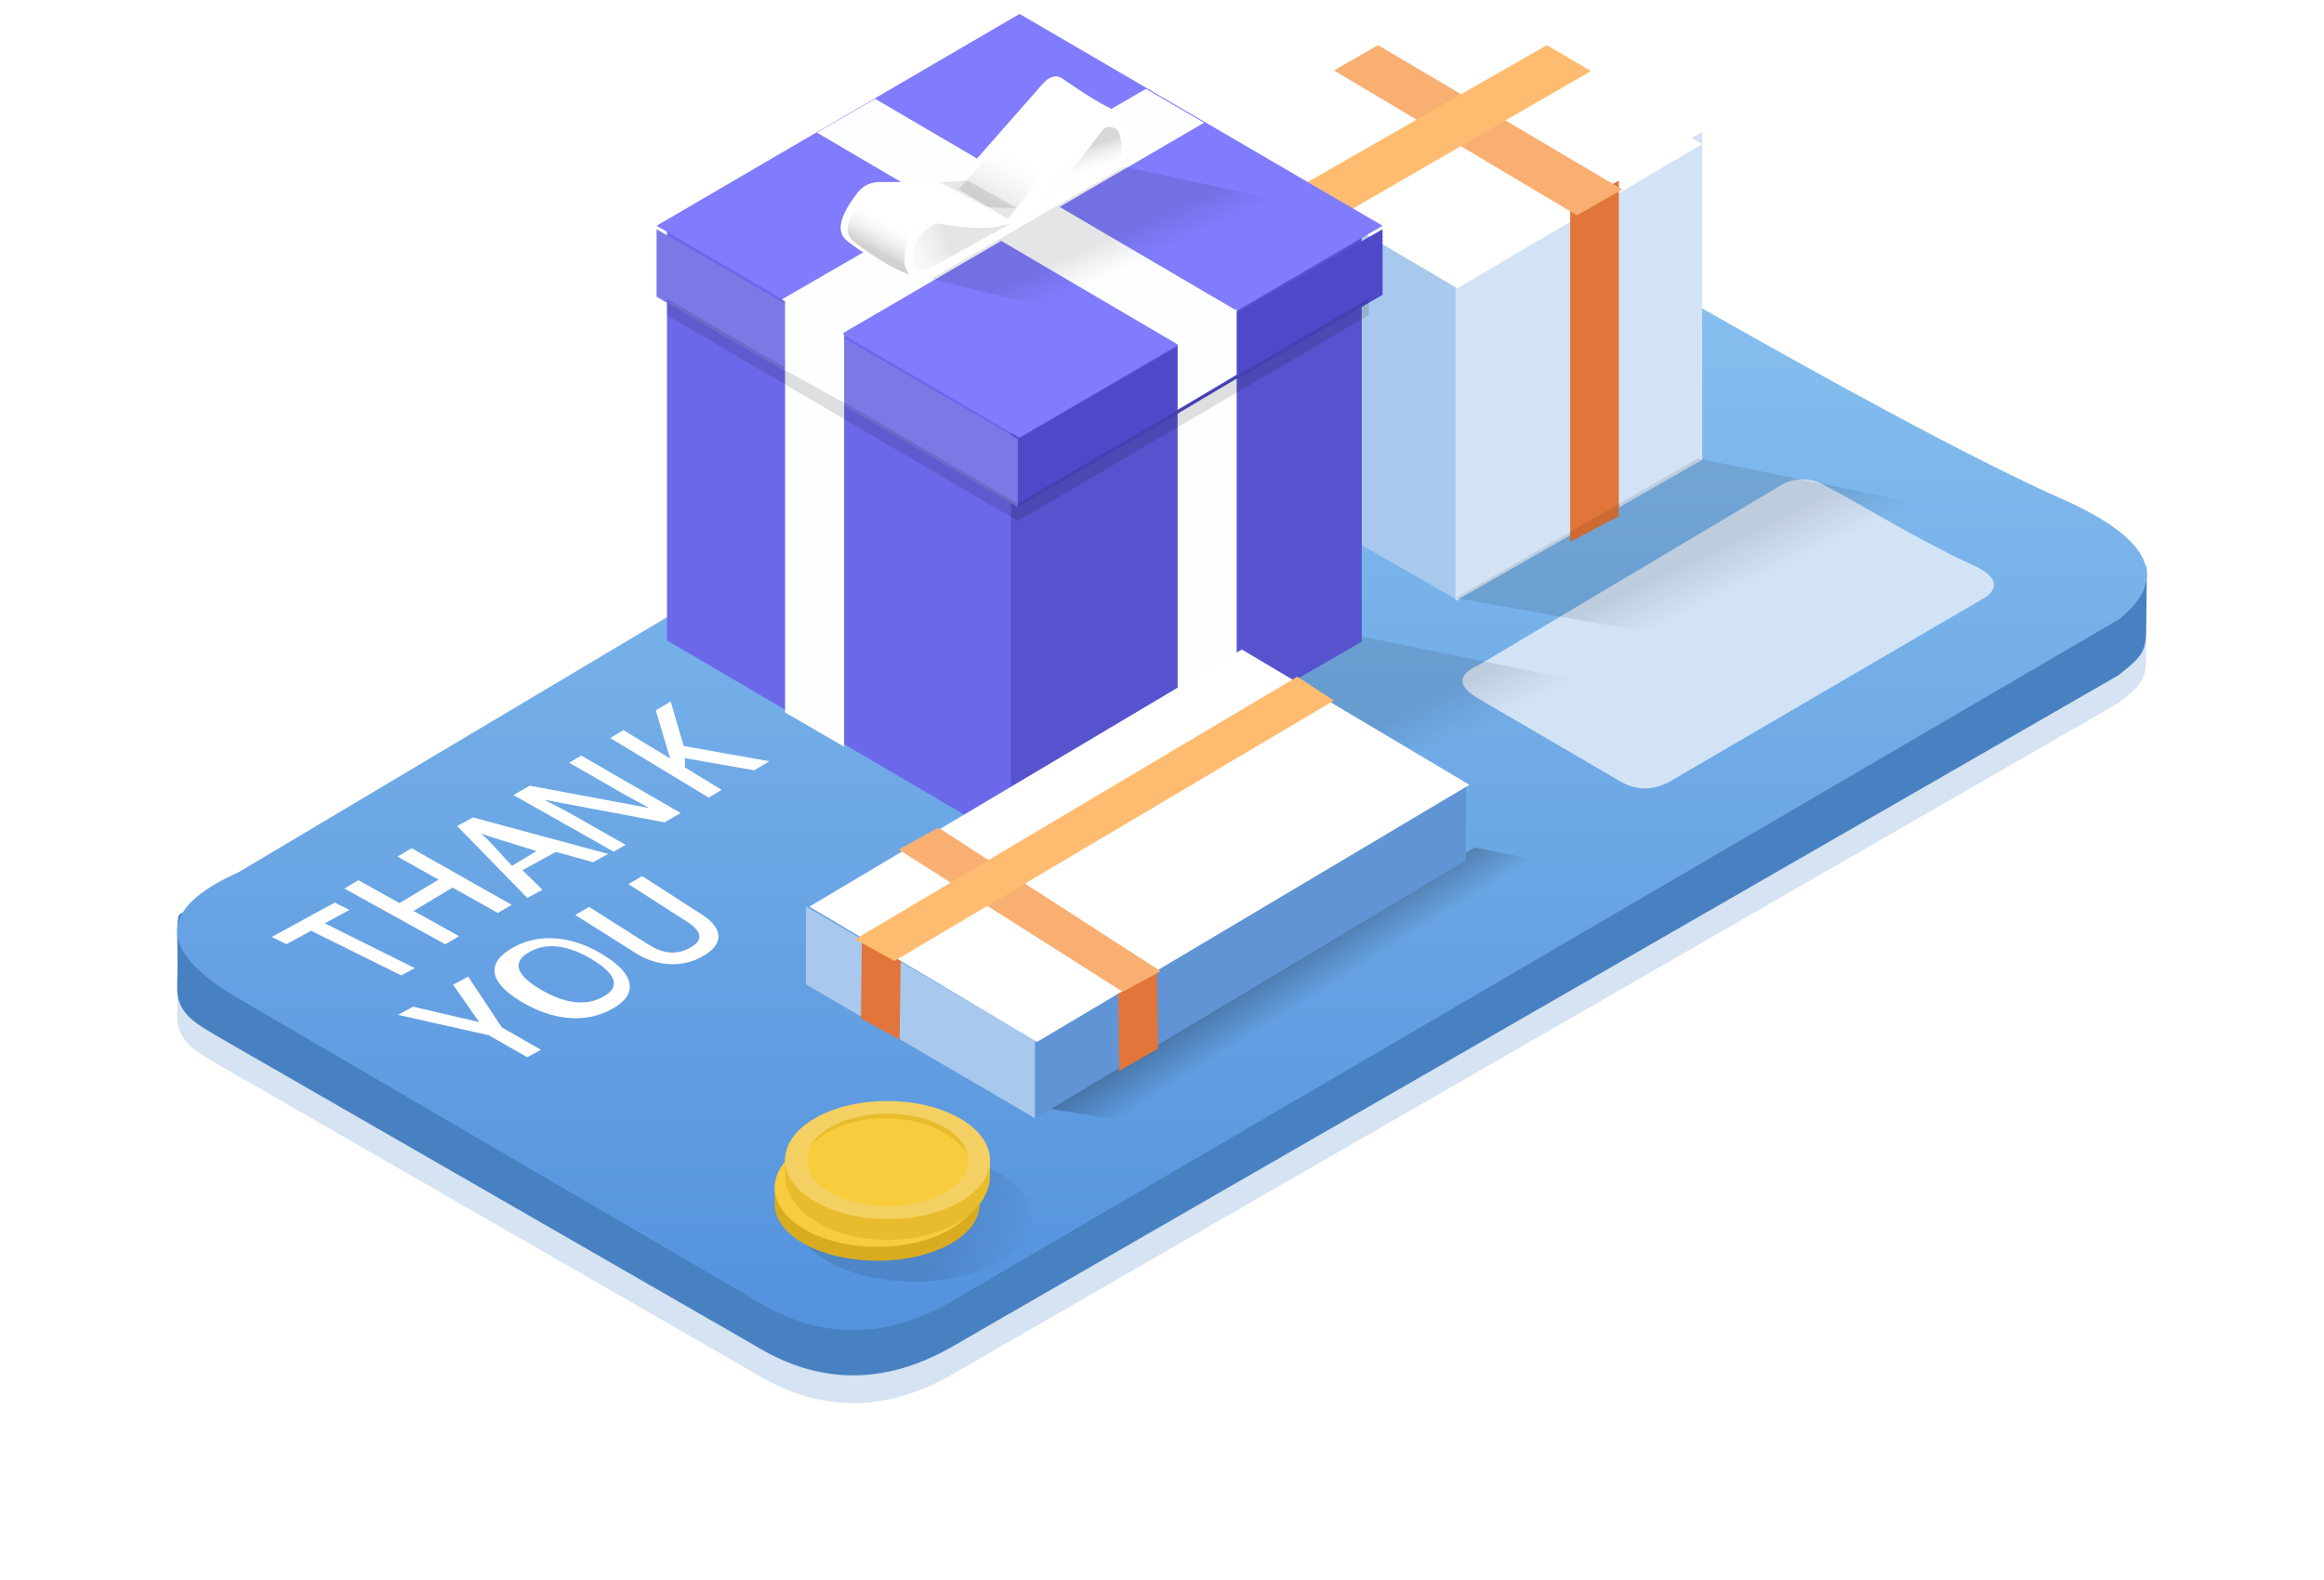 <?xml version="1.0" encoding="UTF-8"?>
<svg width="669px" height="455px" viewBox="0 0 669 455" version="1.1" xmlns="http://www.w3.org/2000/svg" xmlns:xlink="http://www.w3.org/1999/xlink">
    <title>Group 2[SVG]</title>
    <defs>
        <filter x="-11.1%" y="-19.4%" width="122.2%" height="138.8%" filterUnits="objectBoundingBox" id="filter-1">
            <feGaussianBlur stdDeviation="21" in="SourceGraphic"></feGaussianBlur>
        </filter>
        <linearGradient x1="50%" y1="0%" x2="50%" y2="100%" id="linearGradient-2">
            <stop stop-color="#8CC4F0" offset="0%"></stop>
            <stop stop-color="#5391DD" offset="100%"></stop>
        </linearGradient>
        <linearGradient x1="32.665%" y1="48.316%" x2="43.688%" y2="56.488%" id="linearGradient-3">
            <stop stop-color="#000000" stop-opacity="0.099" offset="0%"></stop>
            <stop stop-color="#000000" stop-opacity="0" offset="100%"></stop>
        </linearGradient>
        <linearGradient x1="50%" y1="39.089%" x2="24.043%" y2="80.904%" id="linearGradient-4">
            <stop stop-color="#D8D8D8" stop-opacity="0" offset="0%"></stop>
            <stop stop-color="#000000" stop-opacity="0.099" offset="100%"></stop>
        </linearGradient>
        <linearGradient x1="50%" y1="37.635%" x2="40.424%" y2="69.084%" id="linearGradient-5">
            <stop stop-color="#D8D8D8" stop-opacity="0" offset="0%"></stop>
            <stop stop-color="#000000" stop-opacity="0.15" offset="100%"></stop>
        </linearGradient>
        <linearGradient x1="109.412%" y1="114.718%" x2="54.038%" y2="60.256%" id="linearGradient-6">
            <stop stop-color="#D8D8D8" stop-opacity="0" offset="0%"></stop>
            <stop stop-color="#000000" stop-opacity="0.099" offset="100%"></stop>
        </linearGradient>
        <linearGradient x1="50%" y1="28.68%" x2="31.213%" y2="66.687%" id="linearGradient-7">
            <stop stop-color="#D8D8D8" stop-opacity="0" offset="0%"></stop>
            <stop stop-color="#000000" stop-opacity="0.18" offset="100%"></stop>
        </linearGradient>
        <linearGradient x1="51.519%" y1="49.16%" x2="45.884%" y2="51.725%" id="linearGradient-8">
            <stop stop-color="#D8D8D8" stop-opacity="0" offset="0%"></stop>
            <stop stop-color="#000000" stop-opacity="0.099" offset="100%"></stop>
        </linearGradient>
        <linearGradient x1="32.665%" y1="48.08%" x2="43.688%" y2="57.396%" id="linearGradient-9">
            <stop stop-color="#000000" stop-opacity="0.099" offset="0%"></stop>
            <stop stop-color="#000000" stop-opacity="0" offset="100%"></stop>
        </linearGradient>
        <linearGradient x1="65.324%" y1="48.399%" x2="98.437%" y2="56.01%" id="linearGradient-10">
            <stop stop-color="#000000" stop-opacity="0.099" offset="0%"></stop>
            <stop stop-color="#000000" stop-opacity="0" offset="100%"></stop>
        </linearGradient>
        <linearGradient x1="32.665%" y1="47.179%" x2="42.923%" y2="54.842%" id="linearGradient-11">
            <stop stop-color="#000000" stop-opacity="0.292" offset="0%"></stop>
            <stop stop-color="#000000" stop-opacity="0" offset="100%"></stop>
        </linearGradient>
    </defs>
    <g id="UI-DESKTOP" stroke="none" stroke-width="1" fill="none" fill-rule="evenodd">
        <g id="Use-Cases-/-Holiday-Gifts" transform="translate(-87, -915)">
            <g id="Group-2" transform="translate(138, 915)">
                <path d="M17.772,274.143 C11.752,276.786 3.651,268.427 0.645,271.344 C-0.351,272.31 0.119,280.162 0.119,285.677 C0.119,291.192 -0.374,293.934 0.645,296.585 C2.626,301.736 7.182,303.753 17.073,309.544 L166.398,395.468 C184.739,406.719 203.588,406.842 222.947,395.839 L238.626,386.774 L299.977,351.41 L558.824,202.421 C566.286,196.525 566.834,195.545 566.834,187.264 C566.834,178.984 567.208,172.04 566.834,171.284 C564.019,165.589 557.229,157.937 543.18,168.616 L540.859,167.595 L539.254,166.879 L536.759,165.747 L535.038,164.955 L532.37,163.71 L529.598,162.396 L525.74,160.537 L521.697,158.557 L518.544,156.992 L516.383,155.91 L513.057,154.231 L509.626,152.483 L506.091,150.667 L503.676,149.418 L499.968,147.488 L496.155,145.489 L492.239,143.421 L486.855,140.558 L482.696,138.331 L476.989,135.255 L472.587,132.868 L468.081,130.412 L465.02,128.737 L460.34,126.167 L453.94,122.634 L447.354,118.98 L438.862,114.24 L431.86,110.311 L422.848,105.229 L413.546,99.957 L407.827,96.702 L383.841,84.171 C369.941,76.91 353.239,77.319 339.717,85.252 L17.772,274.143 Z" id="mainColor-Copy" fill="#4881C1" opacity="0.475" filter="url(#filter-1)"></path>
                <path d="M17.772,266.143 C11.752,268.786 3.651,260.427 0.645,263.344 C-0.351,264.31 0.119,272.162 0.119,277.677 C0.119,283.192 -0.374,285.934 0.645,288.585 C2.626,293.736 7.182,295.753 17.073,301.544 L166.398,387.468 C184.739,398.719 203.588,398.842 222.947,387.839 L238.626,378.774 L299.977,343.41 L558.824,194.421 C566.286,188.525 566.834,187.545 566.834,179.264 C566.834,170.984 567.208,164.04 566.834,163.284 C564.019,157.589 557.229,149.937 543.18,160.616 L540.859,159.595 L539.254,158.879 L536.759,157.747 L535.038,156.955 L532.37,155.71 L529.598,154.396 L525.74,152.537 L521.697,150.557 L518.544,148.992 L516.383,147.91 L513.057,146.231 L509.626,144.483 L506.091,142.667 L503.676,141.418 L499.968,139.488 L496.155,137.489 L492.239,135.421 L486.855,132.558 L482.696,130.331 L476.989,127.255 L472.587,124.868 L468.081,122.412 L465.02,120.737 L460.34,118.167 L453.94,114.634 L447.354,110.98 L438.862,106.24 L431.86,102.311 L422.848,97.229 L413.546,91.957 L407.827,88.702 L383.841,76.171 C369.941,68.91 353.239,69.319 339.717,77.252 L17.772,266.143 Z" id="mainColor" fill="#4881C1"></path>
                <path d="M17.662,251.145 C-5.652,261.534 -5.885,273.515 16.962,287.09 L166.362,374.337 L166.362,374.337 C184.712,385.761 203.572,385.886 222.94,374.714 L238.627,365.509 L238.627,365.509 L300.009,329.6 L300.009,329.6 L558.986,178.32 L558.986,178.32 C573.51,166.674 568.293,155.232 543.335,143.995 L541.012,142.958 L541.012,142.958 L539.406,142.231 L539.406,142.231 L536.91,141.082 L536.91,141.082 L535.188,140.277 L535.188,140.277 L532.519,139.013 L532.519,139.013 L529.745,137.679 L529.745,137.679 L525.885,135.792 L525.885,135.792 L521.84,133.781 L521.84,133.781 L518.685,132.192 L518.685,132.192 L516.524,131.093 L516.524,131.093 L513.195,129.388 L513.195,129.388 L509.763,127.614 L509.763,127.614 L506.226,125.769 L506.226,125.769 L503.81,124.501 L503.81,124.501 L500.1,122.541 L500.1,122.541 L496.286,120.512 L496.286,120.512 L492.368,118.412 L492.368,118.412 L486.981,115.505 L486.981,115.505 L482.82,113.244 L482.82,113.244 L477.11,110.12 L477.11,110.12 L472.706,107.696 L472.706,107.696 L468.198,105.203 L468.198,105.203 L465.134,103.502 L465.134,103.502 L460.453,100.893 L460.453,100.893 L454.049,97.306 L454.049,97.306 L447.46,93.595 L447.46,93.595 L438.963,88.782 L438.963,88.782 L431.958,84.793 L431.958,84.793 L422.941,79.633 L422.941,79.633 L413.635,74.28 L413.635,74.28 L407.913,70.975 L407.913,70.975 L383.915,58.251 C370.008,50.878 353.297,51.293 339.769,59.348 L17.662,251.145 Z" id="mainColor10" fill="url(#linearGradient-2)"></path>
                <path d="M374.766,191.439 C368.475,194.241 368.412,197.472 374.577,201.133 L414.891,224.664 L414.891,224.664 C419.843,227.745 424.932,227.778 430.158,224.765 L434.391,222.283 L434.391,222.283 L450.955,212.598 L450.955,212.598 L520.837,171.798 L520.837,171.798 C524.757,168.657 523.349,165.572 516.614,162.541 L515.987,162.261 L515.987,162.261 L515.554,162.065 L515.554,162.065 L514.881,161.755 L514.881,161.755 L514.416,161.538 L514.416,161.538 L513.696,161.197 L513.696,161.197 L512.947,160.838 L512.947,160.838 L511.906,160.329 L511.906,160.329 L510.814,159.786 L510.814,159.786 L509.963,159.358 L509.963,159.358 L509.38,159.062 L509.38,159.062 L508.481,158.602 L508.481,158.602 L507.555,158.123 L507.555,158.123 L506.601,157.626 L506.601,157.626 L505.949,157.284 L505.949,157.284 L504.948,156.755 L504.948,156.755 L503.918,156.208 L503.918,156.208 L502.861,155.641 L502.861,155.641 L501.408,154.857 L501.408,154.857 L500.285,154.248 L500.285,154.248 L498.744,153.405 L498.744,153.405 L497.556,152.751 L497.556,152.751 L496.339,152.079 L496.339,152.079 L495.512,151.62 L495.512,151.62 L494.249,150.917 L494.249,150.917 L492.521,149.949 L492.521,149.949 L490.743,148.948 L490.743,148.948 L488.45,147.65 L488.45,147.65 L486.56,146.575 L486.56,146.575 L484.127,145.183 L484.127,145.183 L481.616,143.739 L481.616,143.739 L480.072,142.848 L480.072,142.848 L473.596,139.416 C469.843,137.428 465.334,137.54 461.684,139.712 L374.766,191.439 Z" id="mainColor40" fill="#D3E3F6"></path>
                <polygon id="mainColor30" fill="#A8C8EE" points="369 173 298 132.394 298 38 369 78.606"></polygon>
                <polygon id="mainColor40" fill="#D3E3F6" points="368 173 439 132.394 439 38 368 78.606"></polygon>
                <polygon id="Rectangle_Top_Isometric" fill="#FFFFFF" points="298 41.5 368.5 0 439 41.5 368.5 83"></polygon>
                <polygon id="Rectangle_Right_Isometric-Copy" fill="#E2753A" points="401 156 415 148.629 415 52 401 59.583"></polygon>
                <polygon id="Rectangle_Right_Isometric-Copy-2" fill="#FC954D" transform="translate(331, 104) scale(-1, 1) translate(-331, -104) " points="324 156 338 148.629 338 52 324 59.583"></polygon>
                <polygon id="Rectangle_Top_Isometric-Copy" fill="#F8AF71" points="333 20.281 345.688 13 416 54.555 402.957 62"></polygon>
                <polygon id="Rectangle_Top_Isometric-Copy-2" fill="#FFBC70" transform="translate(364.5, 37.5) scale(-1, 1) translate(-364.5, -37.5) " points="322 20.456 334.721 13 407 54.376 393.923 62"></polygon>
                <polygon id="Path-4" fill="url(#linearGradient-3)" points="368 172.158 518.482 199 554 155.705 437.766 132"></polygon>
                <polygon id="Path-4-Copy-2" fill="url(#linearGradient-3)" points="270 223.158 420.482 250 456 206.705 339.766 183"></polygon>
                <polygon id="Rectangle_Left_Isometric" fill="#6C68EA" points="241 243 141 184.4 141 66 241 123.205"></polygon>
                <polygon id="Rectangle_Right_Isometric" fill="#5753CE" points="240 243 341 184.754 341 66 240 124.919"></polygon>
                <polygon id="Rectangle_Top_Isometric" fill="#807CFD" points="141 65.815 242 7 343 65.815 241.331 125"></polygon>
                <polygon id="Rectangle_Left_Isometric" fill="#7C79E7" points="242 146 138 85.432 138 66 242 126.432"></polygon>
                <polygon id="Rectangle_Right_Isometric" fill="#4D49C9" points="242 146 347 84.87 347 66 242 126.432"></polygon>
                <polygon id="Rectangle_Top_Isometric" fill="#807CFD" points="138 65 242.5 4 347 65 242.5 126"></polygon>
                <polygon id="Path-5" fill="#FDFEFF" points="288 119.098 288 219 305 209.116 305 109"></polygon>
                <polygon id="Path-5-Copy" fill="#FDFEFF" transform="translate(183.5, 160.5) scale(-1, 1) translate(-183.5, -160.5) " points="175 115.888 175 215 192 205.139 192 106"></polygon>
                <polygon id="Path-5-Copy-2" fill="#FDFEFF" transform="translate(234.933, 60.951) rotate(-300) translate(-234.933, -60.951) " points="226.28 5.203 226.378 126.313 243.586 116.729 243.091 -4.41"></polygon>
                <polygon id="Path-5-Copy-3" fill="#FDFEFF" transform="translate(244.549, 63.863) scale(-1, 1) rotate(-300) translate(-244.549, -63.863) " points="235.692 8.345 236.484 128.995 253.406 119.247 252.502 -1.268"></polygon>
                <polygon id="Path-6" fill-opacity="0.123" fill="#000000" points="242 144.998 343 86 343 90.748 242 150"></polygon>
                <polygon id="Path-6-Copy" fill-opacity="0.123" fill="#000000" transform="translate(191.5, 118) scale(-1, 1) translate(-191.5, -118) " points="141 144.998 242 86 242 90.748 141 150"></polygon>
                <polygon id="Path-7" fill="#FDFEFF" points="175 106.559 175 86 192 96.275 192 116"></polygon>
                <polygon id="Path-7-Copy" fill="#FDFEFF" transform="translate(296.5, 103.5) scale(1, -1) translate(-296.5, -103.5) " points="288 108.104 288 89 305 99.113 305 118"></polygon>
                <path d="M210.369,64.554 L239,63 L234.225,67.84 C224.5,76.332 217.823,79.978 214.196,78.777 C210.569,77.575 209.293,72.834 210.369,64.554 Z" id="Rectangle" fill="#FDFEFF"></path>
                <path d="M249.412,45.577 L272,34 L268.848,49.243 C258.995,58.19 252.232,62.03 248.558,60.765 C244.883,59.499 245.168,54.437 249.412,45.577 Z" id="Rectangle-Copy" fill="#FDFEFF" transform="translate(259, 47.5) scale(-1, -1) translate(-259, -47.5) "></path>
                <path d="M254.527,22.414 L255.929,23.385 L257.935,24.749 L259.825,26.003 L261.02,26.779 L262.163,27.505 L263.255,28.182 L264.295,28.81 C264.633,29.012 264.962,29.205 265.283,29.39 L266.22,29.92 L267.104,30.402 C267.391,30.555 267.668,30.699 267.937,30.835 C272.781,33.285 274,37.944 274,41.023 C274,42.439 273.039,44.385 271.117,46.86 L270.511,47.618 C270.194,48.006 269.855,48.405 269.495,48.816 L268.745,49.654 C268.615,49.796 268.483,49.94 268.348,50.085 L267.937,50.524 L219.001,77.267 C215.504,79.178 211.341,79.526 207.565,78.223 C201.201,75.137 196.253,72.145 192.722,69.246 C189.827,66.869 190.582,62.671 194.986,56.652 L195.625,55.8 C195.735,55.656 195.847,55.511 195.962,55.365 C197.337,53.609 199.421,52.54 201.658,52.427 L202.055,52.417 L222.896,52.417 C223.792,52.417 224.643,52.033 225.227,51.366 L248.422,24.976 L249.255,24.048 C251.053,22.069 252.81,21.524 254.527,22.414 Z M235.11,64.654 L213.869,64.654 C210.718,66.626 209.142,69.444 209.142,73.11 C209.142,76.775 210.718,78.203 213.869,77.393 L235.11,64.654 Z M266.561,35.18 L245.994,59.596 L266.561,47.918 C269.712,45.947 271.287,43.128 271.287,39.463 C271.287,35.797 269.712,34.37 266.561,35.18 Z" id="Combined-Shape" fill="#FFFFFF"></path>
                <polygon id="Path-10" fill="url(#linearGradient-4)" points="225 54.518 239.051 63 258 39.46 244.854 32"></polygon>
                <path d="M250,36 L266.21,57.332 C267.165,58.588 268.958,58.833 270.214,57.878 C270.509,57.654 270.758,57.374 270.947,57.054 C270.947,57.054 270.947,57.054 270.947,57.054 C271.606,55.937 271.957,53.668 272,50.247 L257.368,40.685 L250,36 Z" id="Path-10-Copy-3" fill="url(#linearGradient-5)" transform="translate(261, 47.5) scale(1, -1) translate(-261, -47.5) "></path>
                <path d="M213.508,58.898 L230.25,80.265 C231.277,81.576 233.171,81.806 234.482,80.779 C234.764,80.557 235.005,80.287 235.193,79.981 C235.193,79.981 235.193,79.981 235.193,79.981 C236.229,78.288 236.766,76.196 236.322,73.124 C236.027,71.076 235.041,69.144 233.366,67.327 C227.951,65.984 223.879,64.734 221.149,63.575 C218.42,62.417 215.873,60.858 213.508,58.898 Z" id="Path-10-Copy-4" fill="url(#linearGradient-6)" transform="translate(224.994, 70.427) scale(-1, 1) rotate(-23) translate(-224.994, -70.427) "></path>
                <path d="M193.244,64.404 C192.708,66.218 192.946,68.102 195.063,69.82 C197.246,71.593 200.308,73.565 202.947,75.195 C206.16,77.181 208.797,78.449 210.858,79 C208.787,76.861 208.787,73.1 210.858,67.717 C212.929,62.335 213.976,60.812 214,63.149 L198.095,56 C195.652,58.929 194.035,61.73 193.244,64.404 Z" id="Path-10-Copy-2" fill="url(#linearGradient-7)"></path>
                <polygon id="Path-10-Copy" fill="url(#linearGradient-8)" transform="translate(225.5, 56) scale(-1, -1) translate(-225.5, -56) " points="209 52 223.466 60 242 58.911 233.414 52.826"></polygon>
                <polygon id="Path-9" fill="url(#linearGradient-9)" points="217 80.298 288.578 98 347 64.065 272.645 48"></polygon>
                <path d="M185.611,348.207 L185.611,348.208 C185.656,348.047 185.701,347.886 185.757,347.726 C185.701,347.886 185.656,348.047 185.611,348.207 Z M235.966,337.419 C222.642,330.193 201.114,330.193 187.878,337.42 C174.645,344.643 174.716,356.357 188.039,363.583 C201.358,370.806 222.886,370.806 236.118,363.583 C249.354,356.356 249.284,344.643 235.966,337.419 L235.966,337.419 Z" id="Fill-413" fill="url(#linearGradient-10)"></path>
                <path d="M184.744,336.705 C181.137,338.838 178.89,341.467 178,344.221 C178.006,342.074 178.012,339.927 178.018,337.781 C178.908,335.027 181.155,332.398 184.762,330.265 C194.382,324.578 210.026,324.578 219.708,330.265 C224.548,333.108 226.98,336.834 227,340.559 C226.995,342.706 226.988,344.853 226.982,347 C226.963,343.273 224.53,339.548 219.692,336.705 C210.008,331.018 194.364,331.019 184.744,336.705" id="Fill-414" fill="#C7E5D9"></path>
                <path d="M227,341.139 L226.982,347.558 C226.973,351.248 224.601,354.933 219.864,357.749 C210.33,363.417 194.824,363.417 185.231,357.752 C180.402,354.899 177.99,351.156 178,347.418 L178.018,341 C178.007,344.738 180.419,348.481 185.248,351.332 C194.841,356.998 210.348,356.998 219.882,351.33 C224.619,348.514 226.991,344.829 227,341.139" id="Fill-416" fill="#C7E5D9"></path>
                <path d="M219.77,330.955 C229.366,336.225 229.417,344.772 219.879,350.045 C210.341,355.318 194.83,355.318 185.233,350.047 C175.633,344.775 175.583,336.227 185.12,330.955 C194.658,325.682 210.17,325.682 219.77,330.955" id="Fill-418" fill="#C7E5D9"></path>
                <path d="M185.116,335.664 C194.656,330.117 210.172,330.117 219.774,335.664 C223.822,338.002 226.164,340.953 226.813,344 C227.712,339.792 225.367,335.392 219.774,332.161 C210.172,326.613 194.656,326.613 185.116,332.161 C179.599,335.37 177.296,339.729 178.186,343.908 C178.83,340.894 181.134,337.979 185.116,335.664" id="Fill-419" fill="#A3A6A3"></path>
                <path d="M231,341.161 L230.983,346.814 C230.971,350.95 228.116,355.08 222.411,358.236 C210.934,364.588 192.26,364.588 180.708,358.237 C174.892,355.039 171.987,350.843 172,346.653 L172.017,341 C172.004,345.19 174.909,349.387 180.725,352.585 C192.277,358.935 210.951,358.935 222.428,352.584 C228.133,349.427 230.988,345.297 231,341.161" id="Fill-420" fill="#D9AC1F"></path>
                <path d="M185.163,351.447 C194.242,356.662 208.916,356.662 217.94,351.445 C226.963,346.228 226.915,337.771 217.836,332.556 C208.754,327.34 194.079,327.34 185.056,332.556 C176.033,337.773 176.081,346.231 185.163,351.447 M222.294,329.98 C233.849,336.617 233.911,347.381 222.425,354.021 C210.945,360.659 192.266,360.659 180.711,354.022 C169.151,347.382 169.089,336.617 180.571,329.98 C192.055,323.34 210.734,323.34 222.294,329.98" id="Fill-421" fill="#F9CC3D"></path>
                <path d="M187.744,330.706 C184.137,332.838 181.89,335.467 181,338.221 C181.006,336.074 181.013,333.927 181.018,331.78 C181.908,329.027 184.155,326.397 187.762,324.265 C197.382,318.578 213.026,318.578 222.71,324.264 C227.548,327.107 229.981,330.833 230,334.56 C229.995,336.706 229.988,338.853 229.982,341 C229.963,337.273 227.53,333.548 222.692,330.706 C213.008,325.019 197.364,325.019 187.744,330.706" id="Fill-422" fill="#C7E5D9"></path>
                <path d="M230,334.14 L229.983,340.558 C229.973,344.248 227.601,347.933 222.864,350.749 C213.33,356.417 197.824,356.417 188.231,350.752 C183.402,347.899 180.99,344.156 181,340.418 L181.018,334 C181.007,337.738 183.42,341.481 188.249,344.334 C197.841,349.998 213.348,349.998 222.882,344.33 C227.619,341.514 229.991,337.829 230,334.14" id="Fill-424" fill="#F9CC3D"></path>
                <path d="M221.623,324.954 C231.415,330.225 231.466,338.772 221.734,344.045 C212.001,349.318 196.173,349.318 186.382,344.048 C176.585,338.775 176.533,330.228 186.266,324.955 C195.998,319.682 211.826,319.682 221.623,324.954" id="Fill-426" fill="#F9CC3D"></path>
                <path d="M186.261,326.621 C195.996,320.38 211.829,320.38 221.628,326.621 C225.757,329.251 228.147,332.571 228.81,336 C229.726,331.265 227.334,326.315 221.628,322.68 C211.829,316.44 195.996,316.44 186.261,322.681 C180.631,326.29 178.282,331.194 179.19,335.897 C179.847,332.506 182.198,329.226 186.261,326.621" id="Fill-427" fill="#E9BC2D"></path>
                <path d="M233.983,338.606 C233.971,343.306 231.116,347.999 225.411,351.587 C213.934,358.804 195.261,358.804 183.708,351.587 C177.892,347.954 174.988,343.185 175,338.424 L175.017,332 C175.005,336.761 177.909,341.531 183.725,345.164 C195.277,352.381 213.951,352.381 225.428,345.164 C231.133,341.576 233.988,336.883 234,332.182 L233.983,338.606 Z" id="Fill-428" fill="#E9BC2D"></path>
                <path d="M188.163,343.448 C197.241,348.662 211.916,348.662 220.94,343.445 C229.963,338.228 229.915,329.771 220.837,324.556 C211.754,319.341 197.079,319.341 188.056,324.557 C179.033,329.774 179.081,338.231 188.163,343.448 M225.294,321.98 C236.849,328.617 236.911,339.382 225.425,346.022 C213.945,352.659 195.266,352.659 183.711,346.022 C172.15,339.382 172.09,328.618 183.57,321.98 C195.055,315.34 213.734,315.34 225.294,321.98" id="Fill-429" fill="#F3D061"></path>
                <polygon id="Path-4-Copy" fill="url(#linearGradient-11)" points="247 318.56 298.973 327 425 254.458 373.6 244"></polygon>
                <polygon id="mainColor30" fill="#A8C8EE" points="247 322 181 283.42 181 261 247 299.58"></polygon>
                <polygon id="mainColor" fill="#6094D4" points="247 322 371 247.72 371 225 247 299.28"></polygon>
                <polygon id="Rectangle_Right_Isometric-Copy-3" fill="#E2753A" transform="translate(276.309, 293.906) rotate(-58) translate(-276.309, -293.906) " points="272.705 303.277 291.248 291.35 281.062 284.536 261.37 297.201"></polygon>
                <polygon id="Rectangle_Right_Isometric-Copy-5" fill="#E2753A" transform="translate(202.793, 284.865) scale(-1, 1) rotate(-58) translate(-202.793, -284.865) " points="198.868 294.363 217.81 282.181 207.623 275.366 187.776 288.131"></polygon>
                <polygon id="Rectangle_Top_Isometric" fill="#FFFFFF" points="182 261.034 306.483 187 372 225.966 247.517 300"></polygon>
                <polygon id="Rectangle_Right_Isometric-Copy-4" fill="#F8AF71" transform="translate(245.544, 261.863) rotate(-58) translate(-245.544, -261.863) " points="250.385 303.14 251.519 226.973 240.118 220.586 239.57 297.031"></polygon>
                <polygon id="Rectangle_Right_Isometric-Copy-6" fill="#FFBC70" transform="translate(264.022, 236.009) rotate(60) translate(-264.022, -236.009) " points="270.472 306.154 268.801 159.147 257.573 164.818 259.417 312.871"></polygon>
                <path d="M68.866,279.26 L42.735,266.823 L49.748,262.843 L45.497,260.803 L27.547,271.005 L31.825,273.015 L38.838,269.035 L65.005,281.433 L68.866,279.26 Z M81.429,269.835 L68.239,262.805 L79.344,255.891 L92.478,262.985 L96.413,260.546 L67.318,244.757 L63.34,247.247 L75.258,253.684 L64.136,260.618 L52.168,254.238 L48.206,256.717 L77.51,272.264 L81.429,269.835 Z M105.2,256.075 L99.363,250.533 L108.908,245.099 L119.636,247.878 L123.96,245.423 L84.819,235.588 L80.344,238.153 L100.91,258.511 L105.2,256.075 Z M103.3,244.948 L96.316,249.342 L91.123,243.885 C89.814,242.48 88.517,241.242 87.231,240.173 C87.855,240.39 88.866,240.715 90.263,241.149 C91.66,241.583 92.698,241.891 93.376,242.075 L103.3,244.948 Z M128.917,242.713 L113.809,234.478 C111.769,233.366 109.442,232.182 106.829,230.928 L105.458,230.272 L105.584,230.195 L140.023,236.045 L144.619,233.286 L115.73,217.25 L112.257,219.355 L127.413,227.734 C128.482,228.325 130,229.128 131.969,230.144 C133.938,231.16 135.085,231.746 135.409,231.901 L135.315,231.958 L101.012,226.17 L96.413,228.958 L125.513,244.757 L128.917,242.713 Z M156.301,226.404 L145.599,220.153 L145.542,217.465 L165.585,220.61 L169.87,217.936 L145.112,213.966 C144.35,211.422 143.037,207.173 141.183,201.204 L136.928,203.884 L139.875,213.125 C140.313,214.605 140.806,216.121 141.354,217.674 L127.698,209.698 L123.96,212.053 L152.603,228.711 L156.301,226.404 Z M105.595,302.148 L94.207,295.888 L84.263,281.433 L79.975,283.875 L87.675,294.477 L68.563,290.372 L64.275,292.813 L90.437,298.201 L101.68,304.356 L105.595,302.148 Z M125.957,289.972 C129.67,287.793 131.267,285.359 130.752,282.665 C130.241,279.967 127.697,277.259 123.118,274.543 C118.526,271.82 113.948,270.311 109.38,270.021 C104.808,269.735 100.649,270.702 96.907,272.919 C93.108,275.17 91.437,277.631 91.896,280.298 C92.36,282.962 94.935,285.646 99.62,288.355 C104.304,291.063 108.928,292.559 113.488,292.844 C118.044,293.134 122.2,292.178 125.957,289.972 Z M123.254,286.551 C120.79,287.988 118.016,288.544 114.931,288.221 C111.845,287.899 108.529,286.719 104.986,284.678 C101.456,282.645 99.413,280.731 98.859,278.935 C98.306,277.137 99.278,275.505 101.773,274.04 C104.245,272.589 107.013,272.027 110.075,272.355 C113.136,272.685 116.421,273.878 119.932,275.932 C123.495,278.017 125.551,279.951 126.103,281.734 C126.655,283.516 125.706,285.121 123.254,286.551 Z M151.769,274.351 C153.756,273.162 155.058,271.891 155.676,270.537 C156.295,269.181 156.232,267.813 155.487,266.431 C154.743,265.048 153.372,263.736 151.372,262.496 L133.859,251.634 L129.924,254.011 L147.039,264.579 C151.427,267.289 151.784,269.745 148.109,271.947 C146.217,273.08 144.281,273.595 142.3,273.49 C140.319,273.387 138.204,272.65 135.957,271.28 L118.729,260.774 L114.777,263.161 L132.349,273.829 C135.483,275.732 138.766,276.735 142.198,276.84 C145.626,276.947 148.816,276.118 151.769,274.351 Z" id="THANKYOU" fill="#FFFFFF" fill-rule="nonzero" transform="translate(98.709, 252.78) rotate(1) translate(-98.709, -252.78) "></path>
            </g>
        </g>
    </g>
</svg>